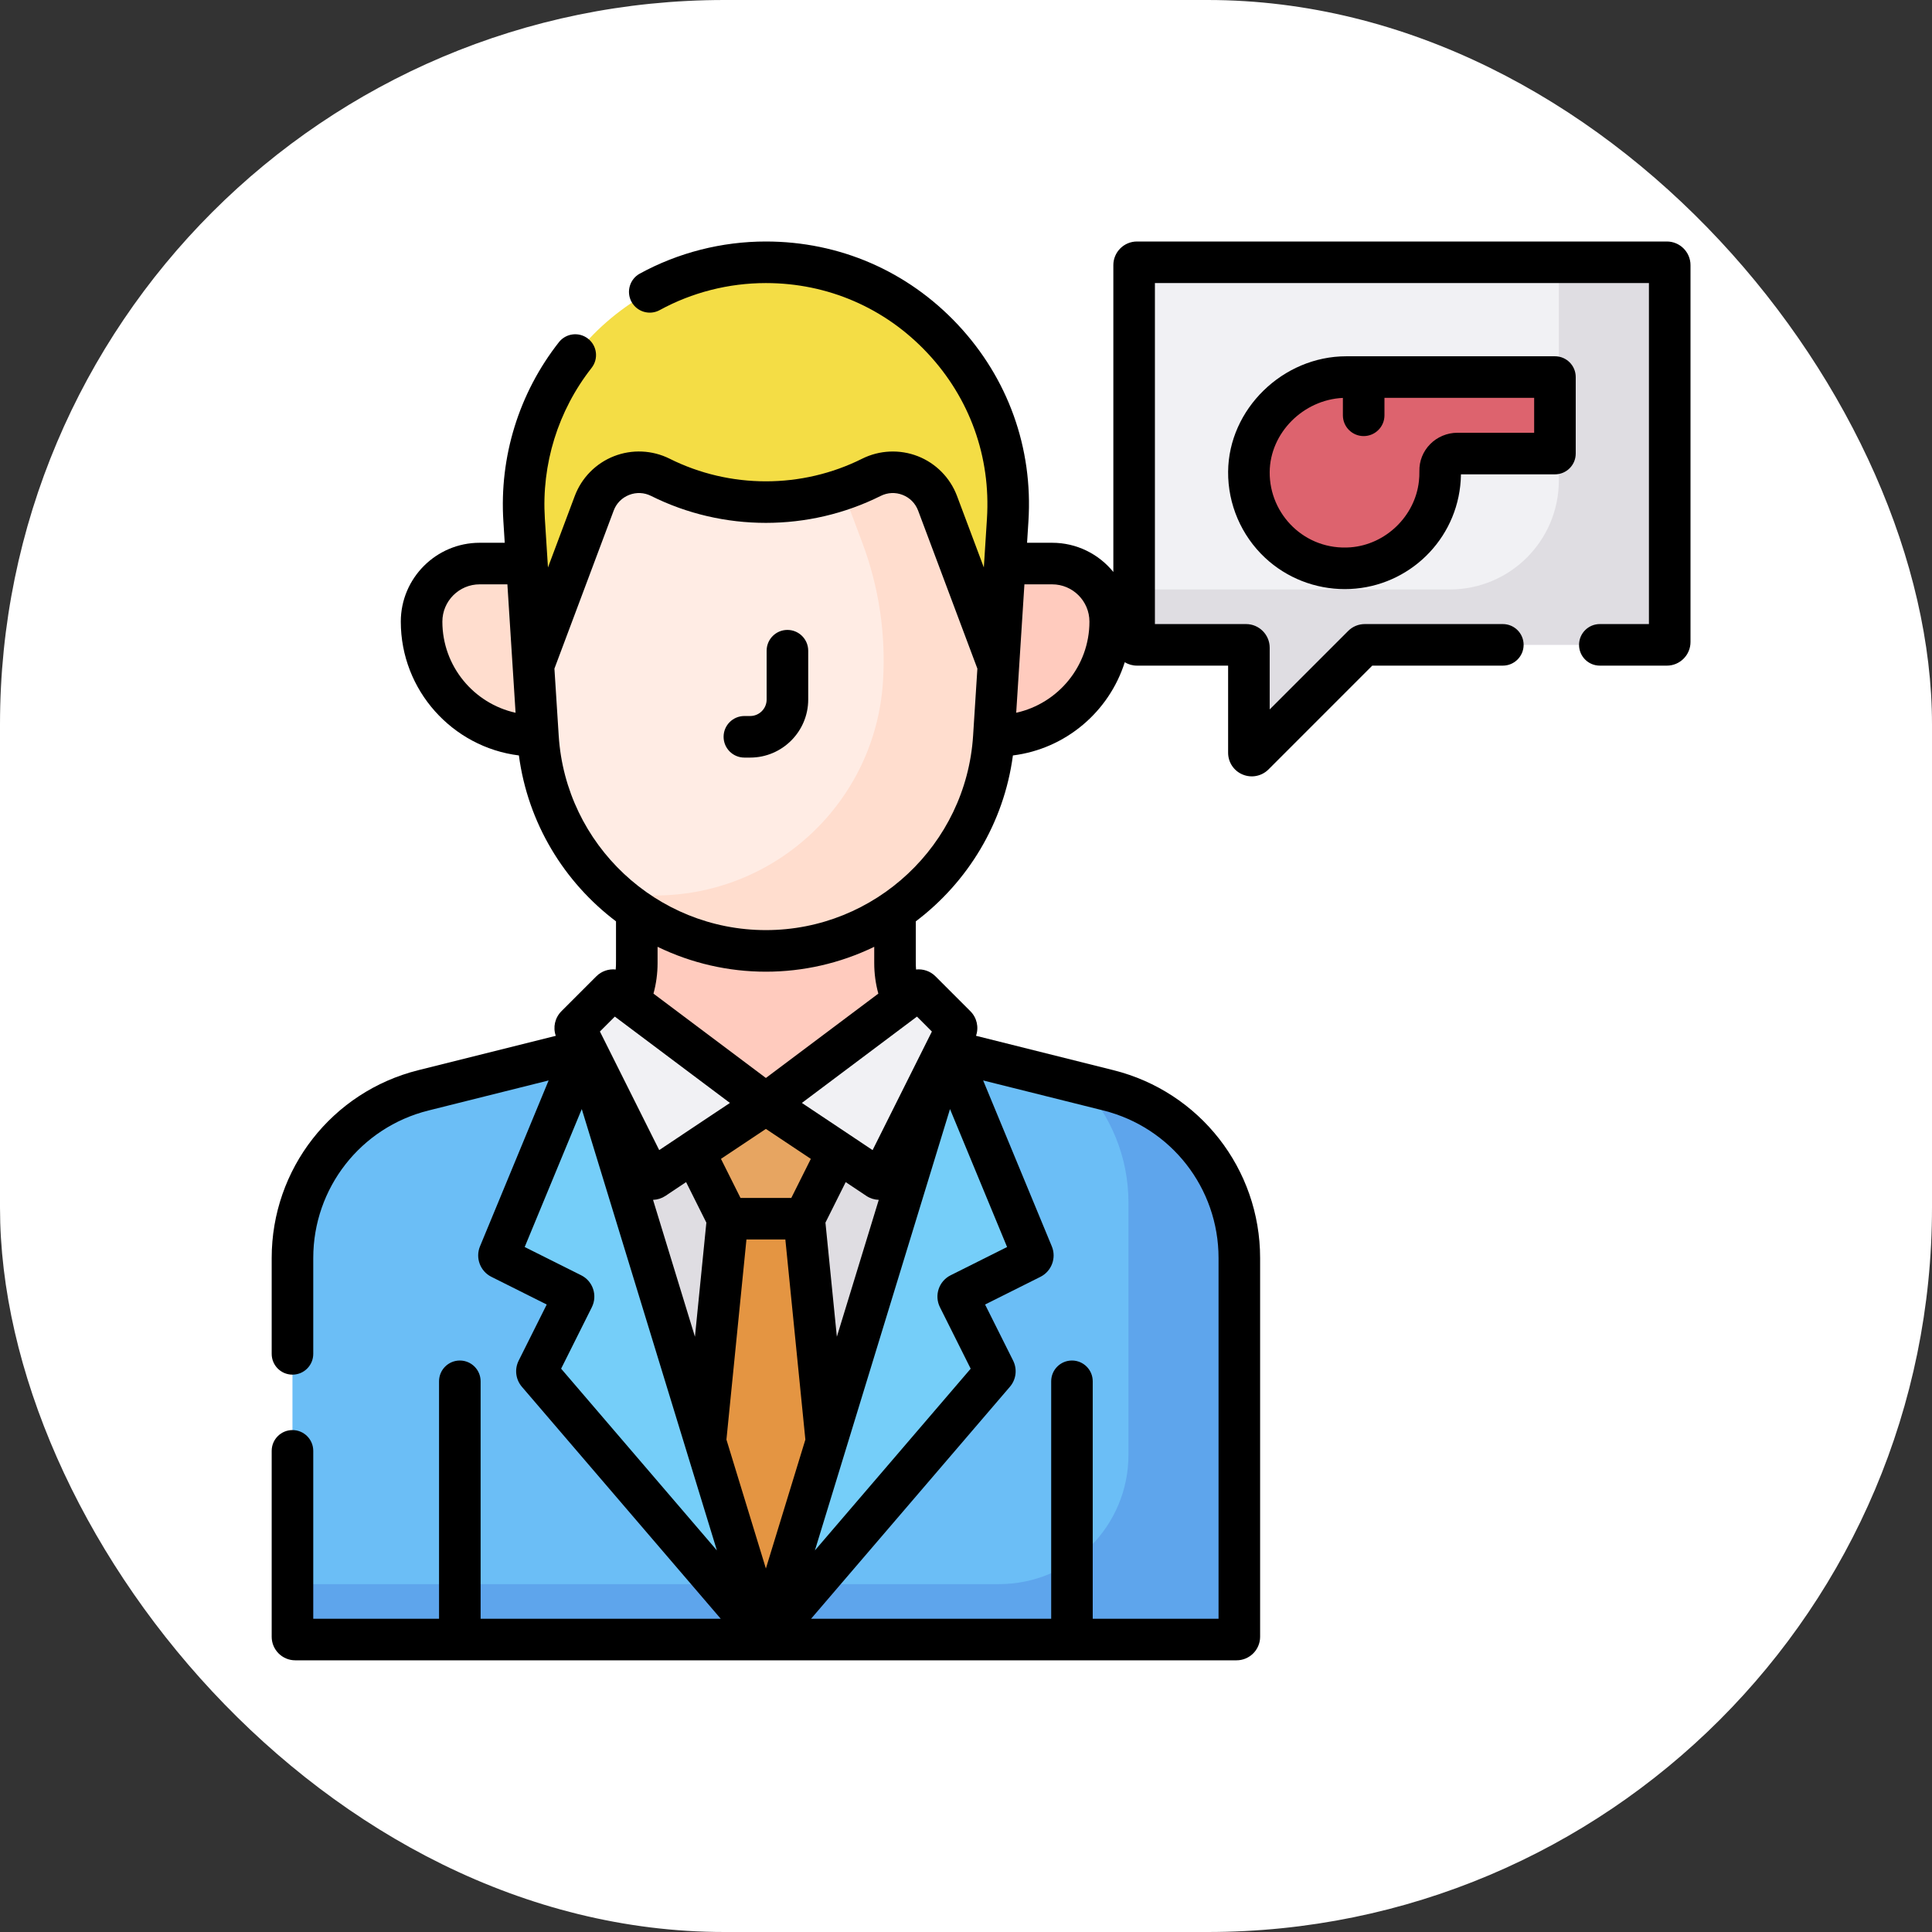 <svg fill="none" viewBox="0 0 64 64" height="64" width="64" xmlns="http://www.w3.org/2000/svg"><rect x="0" y="0" width="64" height="64" fill="#333333" stroke="none"/><rect fill="white" rx="24" height="64" width="64"></rect><g clip-path="url(#clip0_466_935)"><path fill="#6BBEF6" d="M19.369 34.704C19.165 34.807 18.947 34.888 18.718 34.946L14.025 36.119C11.477 36.756 9.688 39.046 9.688 41.673V54.22C9.688 54.271 9.73 54.312 9.78 54.312H25.371L19.369 34.704Z"></path><path fill="#5EA5EC" d="M9.688 52.476V54.22C9.688 54.27 9.73 54.312 9.78 54.312H25.371L24.809 52.476H9.688Z"></path><path fill="#6BBEF6" d="M36.717 36.119L32.025 34.946C31.796 34.888 31.578 34.807 31.373 34.704L25.371 54.312H40.963C41.013 54.312 41.054 54.27 41.054 54.22V41.673C41.054 39.046 39.266 36.756 36.717 36.119Z"></path><path fill="#5EA5EC" d="M36.717 36.119L35.805 35.891C36.791 36.928 37.382 38.327 37.382 39.837V48.189C37.382 50.557 35.463 52.476 33.096 52.476H25.933L25.371 54.312H40.963C41.013 54.312 41.054 54.271 41.054 54.22V41.673C41.054 39.046 39.266 36.756 36.717 36.119Z"></path><path fill="#DFDDE2" d="M29.223 39.005C29.196 39.058 29.13 39.075 29.082 39.043L25.371 36.569L21.661 39.043C21.613 39.075 21.546 39.058 21.52 39.005L19.369 34.704L25.371 54.312L31.373 34.704L29.223 39.005Z"></path><path fill="#E49542" d="M25.371 54.312L27.378 47.758L26.639 40.371H24.104L23.365 47.758L25.371 54.312Z"></path><path fill="#E28424" d="M24.809 52.476L25.371 54.312L25.933 52.476H24.809Z"></path><path fill="#FFDDCE" d="M17.454 18.669H15.889C14.827 18.669 13.966 19.53 13.966 20.592C13.966 22.679 15.658 24.371 17.745 24.371H17.818L17.454 18.669Z"></path><path fill="#FFCBBE" d="M34.854 18.669H33.289L32.925 24.371H32.998C35.085 24.371 36.777 22.679 36.777 20.592C36.777 19.53 35.916 18.669 34.854 18.669Z"></path><path fill="#F4DD45" d="M21.876 15.812C24.076 16.912 26.666 16.912 28.867 15.812C29.708 15.391 30.728 15.792 31.058 16.673L33.074 22.046L33.381 17.226C33.676 12.601 30.005 8.688 25.371 8.688C20.738 8.688 17.067 12.601 17.362 17.225L17.669 22.046C18.334 20.272 19.141 18.122 19.684 16.672C20.015 15.791 21.035 15.391 21.876 15.812Z"></path><path fill="#FFECE4" d="M31.058 16.673C30.728 15.792 29.708 15.391 28.867 15.812C26.666 16.912 24.076 16.912 21.876 15.812C21.035 15.391 20.015 15.791 19.685 16.672C19.141 18.122 18.335 20.272 17.669 22.046L17.821 24.416C18.075 28.399 21.38 31.5 25.371 31.5C29.363 31.5 32.668 28.399 32.922 24.416L33.074 22.046L31.058 16.673Z"></path><path fill="#F1F1F4" d="M20.37 32.818L25.371 36.569L21.661 39.042C21.613 39.075 21.546 39.057 21.52 39.005L19.066 34.097C19.047 34.06 19.055 34.014 19.084 33.985L20.242 32.827C20.277 32.793 20.331 32.789 20.37 32.818Z"></path><path fill="#F1F1F4" d="M30.373 32.818L25.371 36.569L29.082 39.042C29.13 39.075 29.196 39.057 29.223 39.005L31.677 34.097C31.695 34.06 31.688 34.014 31.658 33.985L30.5 32.827C30.466 32.793 30.412 32.789 30.373 32.818Z"></path><path fill="#E7A561" d="M25.371 36.569L22.995 38.154L24.104 40.371H26.639L27.748 38.154L25.371 36.569Z"></path><path fill="#FFCBBE" d="M29.649 31.902V30.176C28.429 31.013 26.954 31.5 25.371 31.5C23.789 31.5 22.314 31.013 21.094 30.176V31.902C21.094 32.347 21 32.775 20.83 33.163L25.371 36.569L29.913 33.163C29.742 32.775 29.649 32.347 29.649 31.902Z"></path><path fill="#75CEF9" d="M25.371 54.312L19.369 34.704L16.536 41.551C16.516 41.6 16.537 41.657 16.585 41.681L18.944 42.861C18.994 42.886 19.015 42.946 18.99 42.996L17.798 45.38C17.779 45.417 17.785 45.461 17.811 45.492L25.371 54.312Z"></path><path fill="#6BBEF6" d="M25.371 54.312L25.088 53.385L24.809 52.476H23.798L25.371 54.312Z"></path><path fill="#75CEF9" d="M25.371 54.312L31.373 34.704L34.206 41.551C34.227 41.6 34.206 41.657 34.158 41.681L31.799 42.861C31.748 42.886 31.728 42.946 31.753 42.996L32.945 45.38C32.964 45.417 32.958 45.461 32.931 45.492L25.371 54.312Z"></path><path fill="#6BBEF6" d="M25.371 54.312L26.945 52.476H25.933L25.403 54.209L25.371 54.312Z"></path><path fill="#F1F1F4" d="M55.217 8.688H37.664C37.611 8.688 37.569 8.731 37.569 8.783V21.267C37.569 21.319 37.611 21.362 37.664 21.362H41.277C41.329 21.362 41.371 21.404 41.371 21.456V24.935C41.371 25.02 41.473 25.062 41.532 25.002L45.145 21.389C45.163 21.372 45.187 21.361 45.212 21.361H55.217C55.269 21.361 55.312 21.319 55.312 21.267V8.783C55.312 8.731 55.269 8.688 55.217 8.688Z"></path><path fill="#DD636E" d="M51.51 12.49H44.6C42.872 12.49 41.386 13.903 41.371 15.631C41.356 17.476 42.917 18.96 44.788 18.817C46.289 18.703 47.521 17.518 47.687 16.021C47.703 15.877 47.71 15.735 47.707 15.595C47.701 15.28 47.962 15.025 48.276 15.025H51.51V12.49Z"></path><path fill="#FFDDCE" d="M31.058 16.672C30.728 15.792 29.708 15.391 28.867 15.812C28.553 15.969 28.231 16.103 27.904 16.215L28.568 17.986C29.117 19.452 29.35 21.017 29.25 22.579C28.996 26.563 25.691 29.664 21.699 29.664C21.215 29.664 20.74 29.618 20.28 29.531C21.628 30.757 23.417 31.5 25.371 31.5C29.363 31.5 32.668 28.399 32.922 24.415L33.074 22.046L31.058 16.672Z"></path><path fill="#DFDDE2" d="M55.217 8.688H51.639V15.915C51.639 17.909 50.023 19.526 48.029 19.526H37.569V21.267C37.569 21.319 37.611 21.362 37.664 21.362H41.277C41.329 21.362 41.371 21.404 41.371 21.456V24.935C41.371 25.02 41.473 25.062 41.532 25.002L45.145 21.389C45.163 21.372 45.187 21.361 45.212 21.361H55.217C55.269 21.361 55.312 21.319 55.312 21.267V8.783C55.312 8.731 55.269 8.688 55.217 8.688Z"></path><path fill="black" d="M26.084 20.867C25.704 20.867 25.396 21.175 25.396 21.556V23.173C25.396 23.474 25.151 23.719 24.851 23.719H24.659C24.278 23.719 23.97 24.027 23.97 24.407C23.97 24.787 24.278 25.096 24.659 25.096H24.851C25.91 25.096 26.773 24.233 26.773 23.173V21.556C26.773 21.175 26.464 20.867 26.084 20.867Z"></path><path fill="black" d="M55.217 8H37.664C37.232 8 36.881 8.351 36.881 8.783V18.947C36.402 18.357 35.671 17.98 34.854 17.98H34.023L34.068 17.269C34.223 14.841 33.391 12.526 31.727 10.752C30.062 8.977 27.805 8 25.371 8C23.91 8 22.466 8.368 21.194 9.064C20.86 9.247 20.738 9.665 20.92 9.999C21.103 10.332 21.521 10.455 21.855 10.272C22.925 9.686 24.141 9.377 25.371 9.377C27.42 9.377 29.321 10.2 30.722 11.694C32.124 13.188 32.824 15.137 32.694 17.182L32.591 18.798L31.703 16.431C31.477 15.829 31.005 15.348 30.406 15.113C29.807 14.879 29.134 14.909 28.559 15.196C26.563 16.194 24.18 16.194 22.184 15.196C21.609 14.908 20.935 14.878 20.337 15.113C19.738 15.348 19.266 15.828 19.04 16.43L18.152 18.798C18.142 18.638 18.063 17.4 18.049 17.181C17.934 15.379 18.484 13.605 19.597 12.187C19.832 11.888 19.78 11.455 19.481 11.22C19.182 10.985 18.749 11.037 18.514 11.336C17.191 13.021 16.538 15.128 16.675 17.269L16.72 17.98H15.889C14.449 17.98 13.277 19.152 13.277 20.592C13.277 22.867 14.987 24.751 17.189 25.025C17.488 27.271 18.689 29.224 20.406 30.521C20.403 31.924 20.413 31.93 20.396 32.116C20.166 32.091 19.928 32.168 19.756 32.34L18.598 33.498C18.382 33.714 18.312 34.031 18.411 34.313L13.858 35.451C10.998 36.166 9 38.725 9 41.673V44.849C9 45.229 9.308 45.537 9.688 45.537C10.069 45.537 10.377 45.229 10.377 44.849V41.673C10.377 39.358 11.946 37.348 14.192 36.787L18.174 35.791L15.9 41.288C15.742 41.669 15.908 42.112 16.277 42.296L18.111 43.214L17.182 45.072C17.039 45.357 17.081 45.697 17.289 45.94L23.875 53.623H15.921V45.757C15.921 45.377 15.613 45.069 15.233 45.069C14.853 45.069 14.544 45.377 14.544 45.757V53.623H10.377V48.062C10.377 47.682 10.069 47.373 9.688 47.373C9.308 47.373 9 47.682 9 48.062V54.22C9 54.65 9.35 55 9.78 55H40.963C41.393 55 41.743 54.65 41.743 54.22V41.673C41.743 38.725 39.745 36.166 36.884 35.451L32.332 34.312C32.43 34.03 32.361 33.713 32.145 33.498L30.987 32.34C30.815 32.168 30.577 32.091 30.346 32.116C30.33 31.929 30.34 31.923 30.337 30.521C32.053 29.224 33.255 27.271 33.554 25.025C35.303 24.807 36.741 23.575 37.259 21.937C37.377 22.009 37.516 22.05 37.664 22.05H40.683V24.935C40.683 25.253 40.872 25.537 41.166 25.658C41.462 25.781 41.797 25.711 42.02 25.489L45.458 22.05H49.783C50.164 22.05 50.472 21.741 50.472 21.361C50.472 20.981 50.164 20.673 49.783 20.673H45.212C45.003 20.673 44.806 20.754 44.659 20.902L42.06 23.501V21.456C42.06 21.024 41.708 20.673 41.277 20.673H38.258V9.377H54.623V20.673H52.996C52.616 20.673 52.308 20.981 52.308 21.362C52.308 21.742 52.616 22.05 52.996 22.05H55.217C55.649 22.05 56 21.699 56 21.267V8.783C56 8.351 55.649 8 55.217 8ZM14.654 20.592C14.654 19.911 15.208 19.357 15.889 19.357H16.808C16.849 20.007 17.041 23.015 17.079 23.611C15.694 23.305 14.654 22.068 14.654 20.592ZM20.367 33.676C20.461 33.747 24.115 36.488 24.18 36.536L22.616 37.578C22.614 37.58 22.61 37.582 22.608 37.584L21.837 38.098C21.188 36.8 20.476 35.378 19.873 34.17L20.367 33.676ZM25.371 37.397L26.86 38.389L26.213 39.683H24.53L23.883 38.389L25.371 37.397ZM28.7 39.616C28.823 39.698 28.965 39.742 29.11 39.747L27.722 44.281L27.344 40.501L28.015 39.159L28.7 39.616ZM31.137 43.304L32.155 45.34L26.995 51.359C27.951 48.237 30.733 39.148 31.47 36.739L33.361 41.309L31.491 42.245C31.1 42.44 30.942 42.914 31.137 43.304ZM21.633 39.747C21.778 39.742 21.92 39.697 22.043 39.616L22.728 39.159L23.399 40.501L23.021 44.281L21.633 39.747ZM26.016 41.06L26.679 47.689L25.371 51.959L24.064 47.689L24.727 41.059H26.016V41.06ZM19.252 42.245L17.381 41.309L19.272 36.739C20.022 39.187 22.788 48.223 23.748 51.359L18.588 45.339L19.605 43.304C19.8 42.914 19.642 42.439 19.252 42.245ZM40.366 41.673V53.623H36.198V45.757C36.198 45.377 35.89 45.069 35.51 45.069C35.13 45.069 34.822 45.377 34.822 45.757V53.623H26.868L33.454 45.939C33.662 45.697 33.703 45.357 33.561 45.072L32.632 43.214L34.465 42.297C34.835 42.112 35.001 41.669 34.843 41.288L32.568 35.791L36.55 36.786C38.797 37.348 40.366 39.358 40.366 41.673ZM28.906 38.099L28.136 37.585C28.132 37.582 28.129 37.58 28.126 37.578L26.563 36.536C26.625 36.489 30.282 33.747 30.376 33.676L30.87 34.171C30.264 35.383 29.533 36.845 28.906 38.099ZM29.096 32.915L25.371 35.709L21.647 32.915C21.737 32.587 21.783 32.247 21.783 31.902V31.364C24.045 32.463 26.694 32.464 28.96 31.364V31.902C28.96 32.248 29.006 32.587 29.096 32.915ZM25.371 30.811C21.753 30.811 18.738 27.983 18.508 24.372L18.366 22.149L20.329 16.914C20.419 16.673 20.601 16.489 20.84 16.395C21.079 16.301 21.338 16.313 21.568 16.428C23.95 17.619 26.793 17.618 29.174 16.428C29.405 16.313 29.663 16.301 29.902 16.395C30.142 16.489 30.323 16.674 30.414 16.914L32.377 22.149L32.235 24.372C32.005 27.983 28.99 30.811 25.371 30.811ZM33.663 23.611C33.794 21.567 33.784 21.729 33.935 19.357H34.854C35.535 19.357 36.089 19.911 36.089 20.592C36.089 22.068 35.049 23.305 33.663 23.611Z"></path><path fill="black" d="M51.51 11.802H44.6C42.494 11.802 40.7 13.553 40.683 15.625C40.674 16.702 41.12 17.741 41.907 18.477C42.621 19.145 43.57 19.515 44.547 19.515C46.51 19.515 48.156 18.038 48.372 16.097C48.386 15.97 48.394 15.841 48.396 15.713H51.51C51.89 15.713 52.198 15.405 52.198 15.025V12.49C52.198 12.11 51.89 11.802 51.51 11.802ZM50.821 14.336H48.276C47.939 14.336 47.61 14.474 47.374 14.715C47.138 14.956 47.012 15.273 47.019 15.608C47.021 15.719 47.016 15.833 47.003 15.945C46.874 17.102 45.9 18.042 44.736 18.131C43.233 18.244 42.048 17.046 42.06 15.637C42.071 14.342 43.169 13.243 44.485 13.181V13.758C44.485 14.138 44.793 14.446 45.173 14.446C45.553 14.446 45.862 14.138 45.862 13.758V13.179H50.821V14.336Z"></path></g><defs><clipPath id="clip0_466_935"><rect transform="translate(9 8)" fill="white" height="47" width="47"></rect></clipPath></defs></svg>